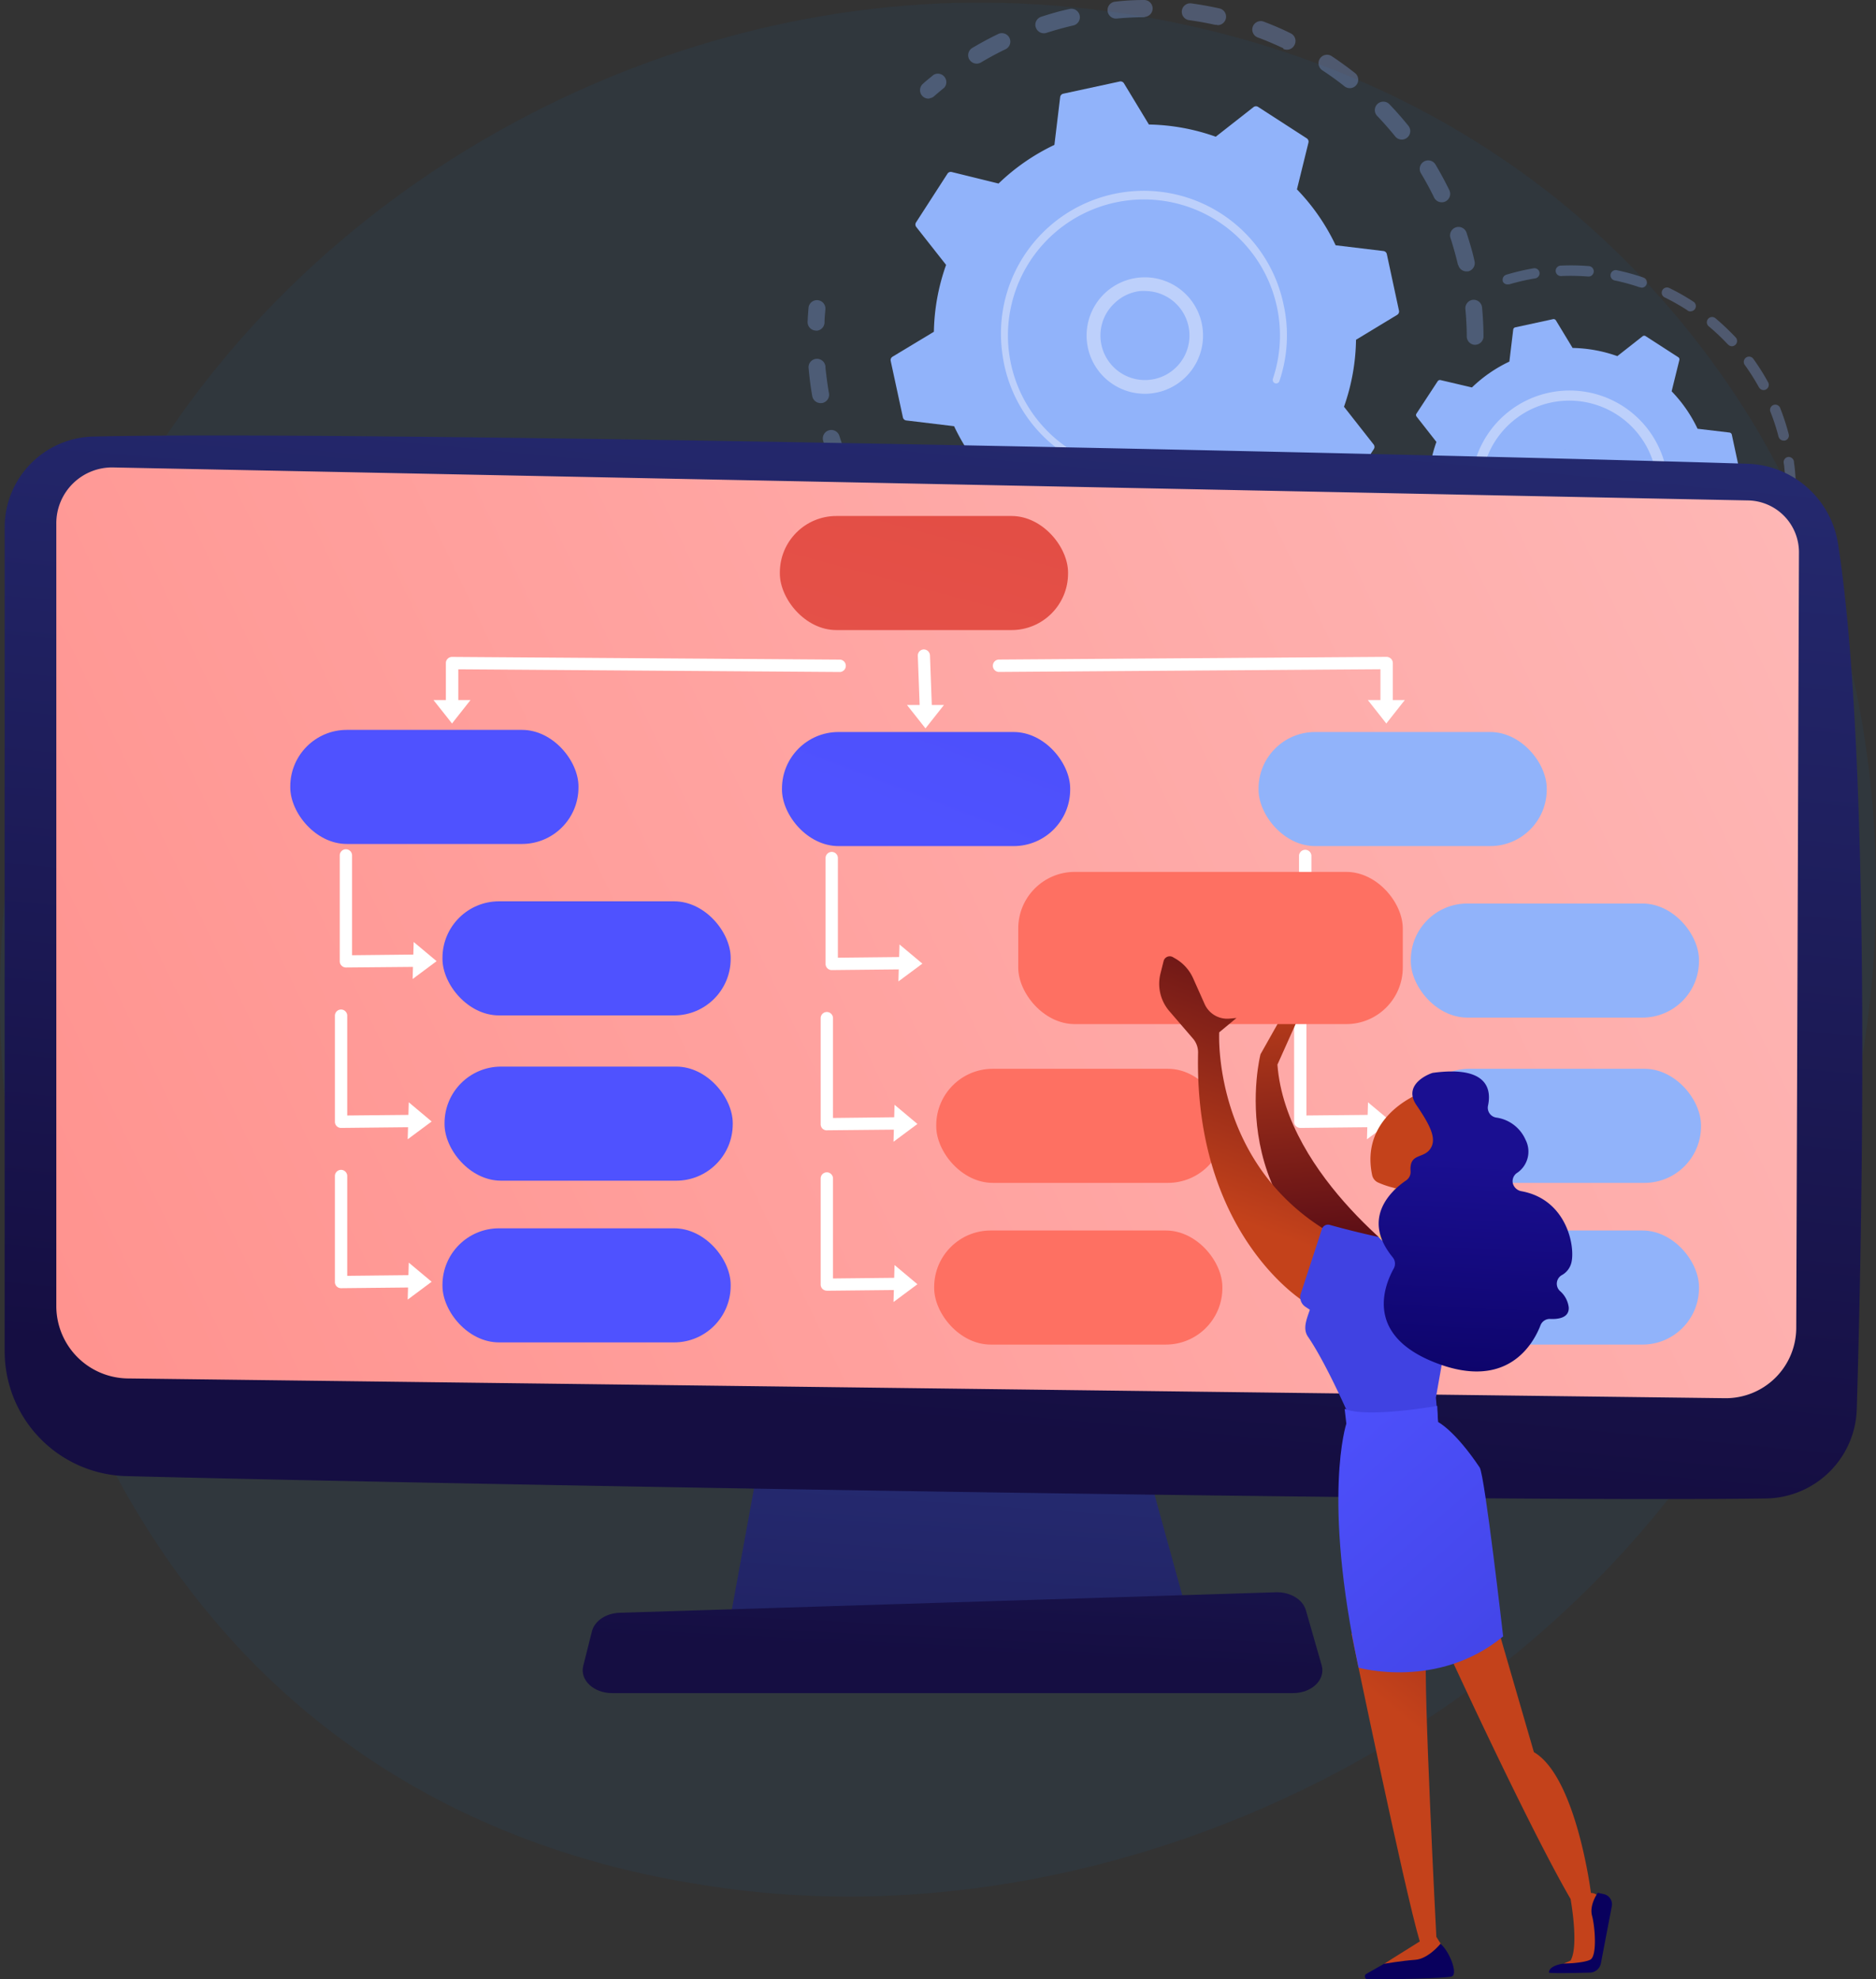<svg xmlns="http://www.w3.org/2000/svg" xmlns:xlink="http://www.w3.org/1999/xlink" viewBox="0 0 325.79 343.69"><rect x="0" y="0" width="325.79" height="343.69" fill="#333333" stroke="none"/><defs><style>.cls-1{fill:#0071bc;opacity:0.07;}.cls-2{opacity:0.3;}.cls-3,.cls-5{fill:#91b3fa;}.cls-4{fill:#bdd0fb;}.cls-5{opacity:0.56;}.cls-6{fill:url(#linear-gradient);}.cls-7{fill:url(#linear-gradient-2);}.cls-8{fill:url(#linear-gradient-3);}.cls-9{fill:url(#linear-gradient-4);}.cls-10{fill:url(#linear-gradient-5);}.cls-11{fill:url(#linear-gradient-6);}.cls-12{fill:url(#linear-gradient-7);}.cls-13{fill:url(#linear-gradient-8);}.cls-14{fill:url(#linear-gradient-9);}.cls-15{fill:url(#linear-gradient-10);}.cls-16{fill:url(#linear-gradient-11);}.cls-17{fill:url(#linear-gradient-12);}.cls-18{fill:#fff;}.cls-19{fill:url(#linear-gradient-13);}.cls-20{fill:url(#linear-gradient-14);}.cls-21{fill:url(#linear-gradient-15);}.cls-22{fill:url(#linear-gradient-16);}.cls-23{fill:url(#linear-gradient-17);}.cls-24{fill:url(#linear-gradient-18);}.cls-25{fill:url(#linear-gradient-19);}.cls-26{fill:url(#linear-gradient-20);}.cls-27{fill:url(#linear-gradient-21);}.cls-28{fill:url(#linear-gradient-22);}.cls-29{fill:url(#linear-gradient-23);}.cls-30{fill:url(#linear-gradient-24);}</style><linearGradient id="linear-gradient" x1="172.15" y1="208.29" x2="160.3" y2="373.45" gradientUnits="userSpaceOnUse"><stop offset="0" stop-color="#2b3582"/><stop offset="1" stop-color="#150e42"/></linearGradient><linearGradient id="linear-gradient-2" x1="178.18" y1="-9.13" x2="154.2" y2="246.95" xlink:href="#linear-gradient"/><linearGradient id="linear-gradient-3" x1="352.02" y1="69.7" x2="4.29" y2="236.72" gradientUnits="userSpaceOnUse"><stop offset="0" stop-color="#febbba"/><stop offset="1" stop-color="#ff928e"/></linearGradient><linearGradient id="linear-gradient-4" x1="171.54" y1="163.17" x2="165.55" y2="287.35" xlink:href="#linear-gradient"/><linearGradient id="linear-gradient-5" x1="180.4" y1="24.77" x2="119.75" y2="252.04" gradientUnits="userSpaceOnUse"><stop offset="0" stop-color="#e1473d"/><stop offset="1" stop-color="#e9605a"/></linearGradient><linearGradient id="linear-gradient-6" x1="88.71" y1="121.21" x2="202.25" y2="-10.75" gradientUnits="userSpaceOnUse"><stop offset="0" stop-color="#4f52ff"/><stop offset="1" stop-color="#4042e2"/></linearGradient><linearGradient id="linear-gradient-7" x1="158.61" y1="142.81" x2="211.24" y2="5.03" xlink:href="#linear-gradient-6"/><linearGradient id="linear-gradient-8" x1="118.26" y1="147.37" x2="231.8" y2="15.41" xlink:href="#linear-gradient-6"/><linearGradient id="linear-gradient-9" x1="131.19" y1="161.45" x2="244.73" y2="29.49" xlink:href="#linear-gradient-6"/><linearGradient id="linear-gradient-10" x1="209.25" y1="-14.4" x2="192.9" y2="144.2" gradientUnits="userSpaceOnUse"><stop offset="0" stop-color="#ff928e"/><stop offset="1" stop-color="#fe7062"/></linearGradient><linearGradient id="linear-gradient-11" x1="143.4" y1="174.92" x2="256.94" y2="42.96" xlink:href="#linear-gradient-6"/><linearGradient id="linear-gradient-12" x1="211.63" y1="-12.88" x2="195.28" y2="145.72" xlink:href="#linear-gradient-10"/><linearGradient id="linear-gradient-13" x1="-3546.83" y1="-573.55" x2="-3561.35" y2="-529.03" gradientTransform="translate(3709.03 -723.44) rotate(-23.56)" gradientUnits="userSpaceOnUse"><stop offset="0" stop-color="#c4421b"/><stop offset="1" stop-color="#5c0e16"/></linearGradient><linearGradient id="linear-gradient-14" x1="228.85" y1="-16.1" x2="212.3" y2="144.44" xlink:href="#linear-gradient-10"/><linearGradient id="linear-gradient-15" x1="278.5" y1="300.27" x2="322.81" y2="260.2" gradientTransform="matrix(1, 0, 0, 1, 0, 0)" xlink:href="#linear-gradient-13"/><linearGradient id="linear-gradient-16" x1="-1594.41" y1="-235.92" x2="-1532.06" y2="-310.74" gradientTransform="translate(2347.94)" gradientUnits="userSpaceOnUse"><stop offset="0" stop-color="#09005d"/><stop offset="1" stop-color="#1a0f91"/></linearGradient><linearGradient id="linear-gradient-17" x1="-1609.98" y1="-248.89" x2="-1547.63" y2="-323.71" xlink:href="#linear-gradient-16"/><linearGradient id="linear-gradient-18" x1="248.96" y1="302.6" x2="291.38" y2="250.75" gradientTransform="matrix(1, 0, 0, 1, 0, 0)" xlink:href="#linear-gradient-13"/><linearGradient id="linear-gradient-19" x1="209.75" y1="210.01" x2="226.72" y2="163.81" gradientTransform="matrix(1, 0, 0, 1, 0, 0)" xlink:href="#linear-gradient-13"/><linearGradient id="linear-gradient-20" x1="347.02" y1="86.94" x2="277.65" y2="179.44" xlink:href="#linear-gradient-6"/><linearGradient id="linear-gradient-21" x1="-2126.93" y1="242.32" x2="-2077.23" y2="298.36" gradientTransform="translate(2347.94)" xlink:href="#linear-gradient-6"/><linearGradient id="linear-gradient-22" x1="-2108.55" y1="210.96" x2="-2099.07" y2="210.96" gradientTransform="translate(2347.94)" gradientUnits="userSpaceOnUse"><stop offset="0" stop-color="#f9b776"/><stop offset="1" stop-color="#f47960"/></linearGradient><linearGradient id="linear-gradient-23" x1="-2093.48" y1="198.7" x2="-2024.46" y2="203.4" gradientTransform="translate(2347.94)" xlink:href="#linear-gradient-13"/><linearGradient id="linear-gradient-24" x1="254.44" y1="252.76" x2="256.89" y2="201.43" gradientTransform="matrix(1, 0, 0, 1, 0, 0)" xlink:href="#linear-gradient-16"/></defs><title>Asset 5</title><g id="Layer_2" data-name="Layer 2"><g id="Layer_1-2" data-name="Layer 1"><path class="cls-1" d="M312.14,222.64c-31.61,74.42-115.81,116.12-188.83,104.87-11.88-1.83-44.45-7.28-73.29-33C-5.5,245-17.37,147,27.41,77.88,60,27.59,118.44-.91,174,.51c12,.31,57.79,2.2,98.07,35.42a151,151,0,0,1,30.72,34.86C330.37,114,332.74,174.13,312.14,222.64Z"/><g class="cls-2"><path class="cls-3" d="M256.2,59.88a1.47,1.47,0,0,1-1.48-1.46c0-1.58-.09-3.18-.24-4.76a1.48,1.48,0,0,1,1.3-1.6h0a1.48,1.48,0,0,1,1.6,1.33c.15,1.66.24,3.35.25,5a1.47,1.47,0,0,1-1.31,1.47Zm-3-13.86c-.36-1.54-.79-3.08-1.27-4.59a1.47,1.47,0,1,1,2.79-.9c.51,1.58,1,3.2,1.35,4.82a1.47,1.47,0,0,1-1.1,1.77l-.17,0A1.47,1.47,0,0,1,253.24,46Zm-4.17-11.76c-.69-1.42-1.46-2.83-2.27-4.18a1.47,1.47,0,1,1,2.53-1.51c.85,1.43,1.65,2.91,2.38,4.4a1.47,1.47,0,1,1-2.64,1.29Zm-6.7-10.53c-1-1.23-2.05-2.43-3.14-3.57a1.46,1.46,0,0,1,0-2.08,1.48,1.48,0,0,1,2.08,0c1.15,1.2,2.27,2.47,3.31,3.76a1.47,1.47,0,1,1-2.29,1.85ZM233.5,15c-1.24-1-2.54-1.92-3.86-2.79a1.47,1.47,0,1,1,1.62-2.46c1.39.92,2.75,1.91,4.06,2.94a1.47,1.47,0,0,1-.75,2.61A1.49,1.49,0,0,1,233.5,15Zm-10.6-6.6c-1.43-.68-2.9-1.31-4.38-1.86a1.47,1.47,0,1,1,1-2.76c1.55.59,3.11,1.25,4.61,2a1.47,1.47,0,0,1,.69,2,1.46,1.46,0,0,1-2,.69Zm-54.57,1.93a1.48,1.48,0,0,1,.51-2c1.43-.85,2.92-1.66,4.42-2.38a1.47,1.47,0,1,1,1.28,2.64c-1.42.69-2.83,1.45-4.19,2.26a1.47,1.47,0,0,1-2-.51Zm42.78-6c-1.54-.34-3.11-.63-4.68-.84a1.47,1.47,0,0,1,.39-2.91c1.65.22,3.31.52,4.94.88a1.47,1.47,0,0,1-.16,2.9A1.37,1.37,0,0,1,211.11,4.28Zm-31.24.43a1.47,1.47,0,0,1,.95-1.85c1.58-.51,3.21-1,4.83-1.33a1.47,1.47,0,1,1,.66,2.86c-1.54.36-3.09.79-4.59,1.27a1.5,1.5,0,0,1-.29.06A1.46,1.46,0,0,1,179.87,4.71Zm18.84-1.77c-1.58,0-3.18.09-4.75.23a1.47,1.47,0,0,1-.3-2.93h0C195.35.09,197,0,198.7,0a1.47,1.47,0,0,1,.17,2.93Z"/><path class="cls-3" d="M161.41,17.07a1.45,1.45,0,0,0,.8-.35c.57-.5,1.16-1,1.76-1.48A1.47,1.47,0,0,0,162.12,13c-.62.51-1.24,1-1.84,1.55a1.47,1.47,0,0,0,1.13,2.57Z"/></g><g class="cls-2"><path class="cls-3" d="M141.88,57.42A1.47,1.47,0,0,0,143.19,56c0-.75.09-1.52.15-2.28a1.47,1.47,0,1,0-2.93-.26c-.07.8-.12,1.61-.16,2.4a1.47,1.47,0,0,0,1.4,1.54A.87.87,0,0,0,141.88,57.42Z"/><path class="cls-3" d="M202.5,117.36a1.47,1.47,0,1,1-.18-2.93c1.54-.1,3.11-.26,4.66-.49a1.47,1.47,0,0,1,.43,2.91c-.68.1-1.35.18-2,.26C204.43,117.22,203.46,117.3,202.5,117.36Zm10.92-3.21a1.48,1.48,0,0,1,1-1.82c1.49-.43,3-.93,4.44-1.48a1.47,1.47,0,1,1,1,2.74c-1.53.59-3.1,1.11-4.68,1.57a1,1,0,0,1-.24,0A1.47,1.47,0,0,1,213.42,114.15Zm-18.93,3.16c-1.63-.12-3.28-.32-4.9-.58a1.46,1.46,0,0,1-1.22-1.68,1.48,1.48,0,0,1,1.69-1.22c1.54.25,3.1.43,4.65.55a1.47,1.47,0,0,1,1.36,1.57,1.49,1.49,0,0,1-1.3,1.36Zm30.71-7.66a1.47,1.47,0,0,1,.58-2c1.37-.75,2.71-1.57,4-2.43a1.47,1.47,0,1,1,1.63,2.45c-1.37.91-2.79,1.77-4.22,2.56a1.59,1.59,0,0,1-.55.17A1.48,1.48,0,0,1,225.2,109.65Zm-43.41,5.27c-1.56-.47-3.13-1-4.65-1.64a1.47,1.47,0,1,1,1.09-2.73c1.45.58,2.94,1.11,4.42,1.56a1.47,1.47,0,0,1-.27,2.87A1.51,1.51,0,0,1,181.79,114.92Zm-11.87-5.11c-1.42-.81-2.83-1.69-4.18-2.62a1.47,1.47,0,1,1,1.66-2.42q1.93,1.32,4,2.48a1.48,1.48,0,0,1,.55,2,1.47,1.47,0,0,1-1.12.73A1.44,1.44,0,0,1,169.92,109.81Zm-10.47-7.58c-1.21-1.1-2.39-2.27-3.51-3.46a1.47,1.47,0,0,1,2.15-2c1.06,1.14,2.18,2.24,3.34,3.29a1.47,1.47,0,0,1,.1,2.08,1.48,1.48,0,0,1-2.08.1Zm-8.56-9.68c-.95-1.34-1.85-2.74-2.67-4.15a1.47,1.47,0,1,1,2.53-1.49c.79,1.34,1.64,2.67,2.54,3.94a1.47,1.47,0,0,1-2.4,1.7Zm-6.24-11.34c-.62-1.51-1.19-3.07-1.69-4.63a1.47,1.47,0,1,1,2.81-.89c.47,1.48,1,3,1.6,4.4a1.47,1.47,0,0,1-.8,1.92,1.38,1.38,0,0,1-.4.1A1.48,1.48,0,0,1,144.65,81.21ZM141.06,68.8c-.21-1.19-.38-2.4-.51-3.6-.05-.43-.09-.86-.13-1.29a1.46,1.46,0,0,1,1.33-1.6,1.48,1.48,0,0,1,1.6,1.33c0,.41.07.83.12,1.24.13,1.13.29,2.28.49,3.41a1.47,1.47,0,0,1-1.2,1.7l-.09,0A1.48,1.48,0,0,1,141.06,68.8Z"/><path class="cls-3" d="M237,103.12a1.42,1.42,0,0,0,.81-.36c.6-.52,1.19-1.07,1.77-1.63a1.47,1.47,0,1,0-2-2.12c-.55.53-1.12,1-1.69,1.55a1.47,1.47,0,0,0,1.14,2.56Z"/></g><path class="cls-3" d="M238.57,78a.69.69,0,0,0,0-.79l-5.17-6.58A36.49,36.49,0,0,0,235.49,59l7.15-4.33a.69.69,0,0,0,.31-.73l-2.11-9.81a.68.68,0,0,0-.59-.54l-8.3-1a36.3,36.3,0,0,0-6.72-9.71l2-8.12a.69.69,0,0,0-.3-.74l-8.42-5.44a.69.69,0,0,0-.8,0l-6.58,5.16a36.49,36.49,0,0,0-11.61-2.12l-4.33-7.15a.69.69,0,0,0-.73-.32l-9.81,2.12a.69.69,0,0,0-.54.59l-1,8.3a36.45,36.45,0,0,0-9.7,6.71l-8.13-2a.68.68,0,0,0-.74.29l-5.44,8.43a.69.69,0,0,0,0,.8L164.3,46a36.43,36.43,0,0,0-2.12,11.61L155,61.94a.69.69,0,0,0-.32.73l2.12,9.81a.68.68,0,0,0,.59.53l8.3,1a36.34,36.34,0,0,0,6.71,9.71l-2,8.12a.67.67,0,0,0,.29.74L179.16,98a.69.69,0,0,0,.8,0l6.58-5.17a36.21,36.21,0,0,0,11.61,2.12l4.33,7.15a.67.67,0,0,0,.73.32L213,100.3a.68.68,0,0,0,.53-.59l1-8.3a36.37,36.37,0,0,0,9.71-6.72l8.12,2a.67.67,0,0,0,.74-.3Z"/><path class="cls-4" d="M198.48,68.37a10.11,10.11,0,1,1,1.48-.06A9.07,9.07,0,0,1,198.48,68.37Zm-4.92-15.73A7.65,7.65,0,0,0,191.11,58a7.73,7.73,0,1,0,8-7.46,8.62,8.62,0,0,0-1.14,0A7.63,7.63,0,0,0,193.56,52.64Z"/><path class="cls-4" d="M201.37,82.81a24.48,24.48,0,0,0,2.52-.41h0l.79-.18A25.94,25.94,0,0,0,208.44,81l.05,0,.14-.06.27-.12a.6.6,0,0,0,.35-.6,1.21,1.21,0,0,0-.05-.18.6.6,0,0,0-.78-.29,23.27,23.27,0,0,1-4.78,1.57,23.65,23.65,0,0,1-28.07-18.11q-.25-1.2-.39-2.4a23.62,23.62,0,1,1,45.86,5,.54.54,0,0,0,0,.25.57.57,0,0,0,.39.49.59.59,0,0,0,.75-.36,24.79,24.79,0,0,0,1.16-10.71,23.31,23.31,0,0,0-.41-2.48A24.8,24.8,0,0,0,174,60.87c.1.84.23,1.68.41,2.52a24.8,24.8,0,0,0,27,19.42Z"/><g class="cls-2"><path class="cls-3" d="M310.52,92.8a.91.91,0,0,0,.8-.74c.13-.76.24-1.53.33-2.3a.91.91,0,0,0-.8-1,.9.9,0,0,0-1,.8c-.09.73-.19,1.47-.32,2.19a.91.91,0,0,0,.73,1.06A1.13,1.13,0,0,0,310.52,92.8Z"/><path class="cls-3" d="M311,85.85a.9.9,0,0,1-.91-.9,37.28,37.28,0,0,0-.23-3.81c0-.26-.07-.53-.1-.79a.9.9,0,0,1,.78-1,.94.94,0,0,1,1,.78c0,.28.07.56.1.83a38,38,0,0,1,.24,4,.9.9,0,0,1-.8.91Zm-2.13-10a35.55,35.55,0,0,0-1.43-4.38.91.91,0,0,1,1.69-.67,39,39,0,0,1,1.5,4.59.9.9,0,0,1-.65,1.11l-.13,0A.91.91,0,0,1,308.87,75.82Zm-3.39-8.56A37.55,37.55,0,0,0,303,63.37a.91.91,0,0,1,.21-1.27.9.9,0,0,1,1.27.2,39.58,39.58,0,0,1,2.58,4.09.91.91,0,0,1-.36,1.23.81.81,0,0,1-.33.11A.9.9,0,0,1,305.48,67.26Zm-5.39-7.46a37.15,37.15,0,0,0-3.35-3.17.91.91,0,0,1,1.17-1.4,42.49,42.49,0,0,1,3.51,3.33.91.91,0,0,1-.05,1.29,1,1,0,0,1-.52.24A.9.9,0,0,1,300.09,59.8Zm-7-5.92a40.66,40.66,0,0,0-4-2.27.9.9,0,0,1-.42-1.21.92.92,0,0,1,1.22-.42,37.77,37.77,0,0,1,4.2,2.38.9.9,0,0,1,.27,1.25.9.9,0,0,1-.66.41A.84.84,0,0,1,293,53.88Zm-8.28-4a36,36,0,0,0-4.44-1.22.91.91,0,0,1,.37-1.78,39.66,39.66,0,0,1,4.66,1.28.91.91,0,0,1-.19,1.76A1.09,1.09,0,0,1,284.76,49.86Zm-9-1.89a39.41,39.41,0,0,0-4.61-.09.91.91,0,1,1-.08-1.81,39.06,39.06,0,0,1,4.84.09.91.91,0,0,1,0,1.81Zm-14.82.81a.9.9,0,0,1,.61-1.13,39.89,39.89,0,0,1,4.09-1l.62-.11a.9.9,0,0,1,1.05.75.91.91,0,0,1-.75,1l-.59.1a39,39,0,0,0-3.91.93l-.15,0A.89.89,0,0,1,260.94,48.78Z"/></g><g class="cls-2"><path class="cls-3" d="M276.49,124.3a37.65,37.65,0,0,1-4.75.18.91.91,0,1,1,0-1.81,38,38,0,0,0,4.53-.18.91.91,0,0,1,.19,1.81Zm3.61-1.44a.92.92,0,0,1,.69-1.08,38.3,38.3,0,0,0,4.37-1.25.91.91,0,1,1,.6,1.71,38.39,38.39,0,0,1-4.57,1.31l-.1,0A.92.92,0,0,1,280.1,122.86ZM267,124.08a38.93,38.93,0,0,1-4.66-1,.91.91,0,0,1,.48-1.75,39.32,39.32,0,0,0,4.44.93.91.91,0,0,1,.77,1,.92.92,0,0,1-.8.77A.91.91,0,0,1,267,124.08Zm21.93-4.1a.89.89,0,0,1,.41-1.21,39.29,39.29,0,0,0,3.93-2.27.91.91,0,0,1,1,1.52,38.36,38.36,0,0,1-4.13,2.37.8.8,0,0,1-.3.09A.9.9,0,0,1,288.93,120Zm-31.08,1.6a39.38,39.38,0,0,1-4.29-2.07.91.91,0,1,1,.89-1.58,38.29,38.29,0,0,0,4.08,2,.9.9,0,0,1,.5,1.18.91.91,0,0,1-.74.56A.83.83,0,0,1,257.85,121.58ZM249.56,117a39.34,39.34,0,0,1-3.67-3,.91.91,0,0,1,1.24-1.33,37.28,37.28,0,0,0,3.5,2.89.92.92,0,0,1,.2,1.27.94.94,0,0,1-.64.37A.92.92,0,0,1,249.56,117Zm-6.94-6.48a40.64,40.64,0,0,1-2.84-3.82.91.91,0,1,1,1.53-1,38.06,38.06,0,0,0,2.7,3.64.91.91,0,0,1-.11,1.28.93.93,0,0,1-.49.21A.91.91,0,0,1,242.62,110.47Z"/><path class="cls-3" d="M297.62,115.35a.91.91,0,0,0,.49-.22c.59-.5,1.17-1,1.72-1.55a.91.91,0,0,0,0-1.29.9.9,0,0,0-1.28,0c-.53.5-1.08,1-1.64,1.48a.91.91,0,0,0-.11,1.28A.93.93,0,0,0,297.62,115.35Z"/></g><path class="cls-3" d="M299.2,98.13a.45.45,0,0,0,0-.53l-3.46-4.41a24.13,24.13,0,0,0,1.42-7.77l4.79-2.89a.46.46,0,0,0,.21-.49l-1.41-6.57a.48.48,0,0,0-.4-.36l-5.55-.66a24.12,24.12,0,0,0-4.5-6.5l1.34-5.43a.45.45,0,0,0-.2-.5l-5.64-3.64a.45.45,0,0,0-.53,0l-4.4,3.46a24.45,24.45,0,0,0-7.77-1.42l-2.9-4.79a.47.47,0,0,0-.49-.21l-6.56,1.42a.45.45,0,0,0-.36.39l-.67,5.56a24.24,24.24,0,0,0-6.5,4.49L250.17,66a.49.49,0,0,0-.5.2L246,71.8a.44.44,0,0,0,0,.53l3.45,4.41a24.4,24.4,0,0,0-1.42,7.77l-4.78,2.89a.45.45,0,0,0-.21.49l1.41,6.57a.47.47,0,0,0,.39.36l5.56.67A24.42,24.42,0,0,0,255,102l-1.33,5.44a.45.45,0,0,0,.19.49l5.64,3.64a.47.47,0,0,0,.54,0l4.4-3.46a24.4,24.4,0,0,0,7.77,1.42l2.9,4.79a.47.47,0,0,0,.49.21l6.56-1.42a.46.46,0,0,0,.36-.39l.67-5.55a24.45,24.45,0,0,0,6.49-4.5l5.44,1.34a.47.47,0,0,0,.49-.2Z"/><path class="cls-5" d="M272.38,91.83a6.87,6.87,0,0,1-6.63-7.1,6.87,6.87,0,1,1,13.73.48,6.87,6.87,0,0,1-6.08,6.58A7,7,0,0,1,272.38,91.83Zm-4.81-7A5.06,5.06,0,0,0,272.44,90h0a5.05,5.05,0,1,0,.35-10.1,6.1,6.1,0,0,0-.74,0A5.08,5.08,0,0,0,267.57,84.79Z"/><path class="cls-4" d="M274.39,101.88a17.1,17.1,0,0,0,1.72-.28,16.61,16.61,0,0,0,3.31-1.07l.15-.07a.91.91,0,0,0-.75-1.65,15.33,15.33,0,0,1-3.09,1h0l-.18,0a15.14,15.14,0,0,1-7.48-.34,15.41,15.41,0,0,1-3.74-1.72l0,0-.09,0a15.21,15.21,0,0,1-6.65-9.63,13.93,13.93,0,0,1-.26-1.55,15.29,15.29,0,0,1,30.15-4.89,13.54,13.54,0,0,1,.25,1.53,15.25,15.25,0,0,1-.71,6.6.75.75,0,0,0,0,.39.89.89,0,0,0,.61.76.91.91,0,0,0,1.15-.57,17,17,0,0,0,.8-7.38c-.07-.57-.16-1.15-.28-1.72a17.11,17.11,0,0,0-33.73,5.48c.06.57.16,1.15.28,1.73A17.14,17.14,0,0,0,274.39,101.88Z"/><polygon class="cls-6" points="133.31 245.47 126.34 283.63 207.14 283.63 196.62 245.47 133.31 245.47"/><path class="cls-7" d="M.81,91.58V234.63A21.69,21.69,0,0,0,22,256.32c52.25,1.35,235,4.62,284.73,3.88a16,16,0,0,0,15.72-15.51c1-33.23,2.52-113.15-3.25-150.25a16.44,16.44,0,0,0-15.71-13.91c-43.78-1.4-237.5-5.84-287.21-4.73A15.78,15.78,0,0,0,.81,91.58Z"/><path class="cls-8" d="M9.78,90.88V226.79a12.57,12.57,0,0,0,12.39,12.57l277.35,3.43a12.24,12.24,0,0,0,12.42-12.19l.47-134.7a9,9,0,0,0-8.73-9l-284-5.73A9.69,9.69,0,0,0,9.78,90.88Z"/><path class="cls-9" d="M224.55,294H106.29c-3.21,0-5.63-2.29-5-4.74l1.51-6c.46-1.81,2.45-3.13,4.8-3.21l114-3.56c2.46-.07,4.64,1.24,5.18,3.11l2.74,9.56C230.24,291.67,227.81,294,224.55,294Z"/><rect class="cls-10" x="135.43" y="89.6" width="50.05" height="19.81" rx="9.82"/><rect class="cls-11" x="50.41" y="126.74" width="50.05" height="19.81" rx="9.82"/><rect class="cls-12" x="135.8" y="127.11" width="50.05" height="19.81" rx="9.82"/><rect class="cls-3" x="218.56" y="127.11" width="50.05" height="19.81" rx="9.82"/><rect class="cls-13" x="76.84" y="156.51" width="50.05" height="19.81" rx="9.82"/><rect class="cls-3" x="245" y="156.89" width="50.05" height="19.81" rx="9.82"/><rect class="cls-14" x="77.2" y="185.21" width="50.05" height="19.81" rx="9.82"/><rect class="cls-15" x="162.59" y="185.59" width="50.05" height="19.81" rx="9.82"/><rect class="cls-3" x="245.35" y="185.59" width="50.05" height="19.81" rx="9.82"/><rect class="cls-16" x="76.84" y="213.29" width="50.05" height="19.81" rx="9.82"/><rect class="cls-17" x="162.23" y="213.67" width="50.05" height="19.81" rx="9.82"/><rect class="cls-3" x="245" y="213.67" width="50.05" height="19.81" rx="9.82"/><path class="cls-18" d="M78.5,123.06A1.07,1.07,0,0,1,77.43,122v-6.86a1.06,1.06,0,0,1,.31-.75,1.07,1.07,0,0,1,.76-.32l67.41.47a1.08,1.08,0,0,1,0,2.15h0l-66.32-.47V122A1.07,1.07,0,0,1,78.5,123.06Z"/><polygon class="cls-18" points="75.28 121.56 81.71 121.56 78.5 125.63 75.28 121.56"/><path class="cls-18" d="M240.8,123.06a1.07,1.07,0,0,1-1.07-1.07v-5.78l-66.33.47h0a1.08,1.08,0,0,1,0-2.15l67.4-.47a1.14,1.14,0,0,1,.76.32,1.07,1.07,0,0,1,.32.75V122A1.07,1.07,0,0,1,240.8,123.06Z"/><polygon class="cls-18" points="243.96 121.56 237.54 121.56 240.75 125.63 243.96 121.56"/><polygon class="cls-18" points="157.51 122.42 163.93 122.42 160.72 126.48 157.51 122.42"/><path class="cls-18" d="M160.82,124.66a1.08,1.08,0,0,1-1.07-1l-.36-9.78a1.07,1.07,0,0,1,1-1.11,1.09,1.09,0,0,1,1.11,1l.36,9.78a1.07,1.07,0,0,1-1,1.11Z"/><polygon class="cls-18" points="71.66 170 71.84 163.57 75.82 166.9 71.66 170"/><path class="cls-18" d="M60.08,168a1.06,1.06,0,0,1-.75-.31A1.07,1.07,0,0,1,59,167V148.54a1.07,1.07,0,0,1,2.14,0v17.33l11.34-.12h0a1.07,1.07,0,0,1,0,2.14L60.09,168Z"/><polygon class="cls-18" points="70.8 197.83 70.99 191.41 74.96 194.74 70.8 197.83"/><path class="cls-18" d="M59.23,195.86a1.07,1.07,0,0,1-.76-.31,1.08,1.08,0,0,1-.31-.76V176.37a1.07,1.07,0,0,1,2.14,0V193.7l11.33-.11h0a1.07,1.07,0,0,1,0,2.14l-12.42.13Z"/><polygon class="cls-18" points="70.8 225.67 70.99 219.25 74.96 222.57 70.8 225.67"/><path class="cls-18" d="M59.23,223.69a1.06,1.06,0,0,1-1.07-1.07V204.21a1.07,1.07,0,1,1,2.14,0v17.33l11.33-.12h0a1.07,1.07,0,0,1,0,2.14l-12.42.13Z"/><polygon class="cls-18" points="156.02 170.42 156.21 164 160.18 167.33 156.02 170.42"/><path class="cls-18" d="M144.44,168.45a1.06,1.06,0,0,1-.75-.31,1.07,1.07,0,0,1-.32-.76V149a1.07,1.07,0,1,1,2.14,0V166.3l11.34-.12h0a1.07,1.07,0,0,1,0,2.14l-12.41.13Z"/><polygon class="cls-18" points="155.17 198.26 155.35 191.84 159.32 195.17 155.17 198.26"/><path class="cls-18" d="M143.59,196.28a1.14,1.14,0,0,1-.76-.3,1.11,1.11,0,0,1-.31-.77V176.8a1.07,1.07,0,1,1,2.14,0v17.33L156,194a1.08,1.08,0,0,1,0,2.15l-12.42.12Z"/><polygon class="cls-18" points="155.17 226.09 155.35 219.67 159.32 223 155.17 226.09"/><path class="cls-18" d="M143.59,224.12a1.1,1.1,0,0,1-.76-.31,1.07,1.07,0,0,1-.31-.76V204.64a1.07,1.07,0,1,1,2.14,0V222l11.34-.12a1.09,1.09,0,0,1,1.08,1.06A1.08,1.08,0,0,1,156,224l-12.42.13Z"/><polygon class="cls-18" points="238.24 170 238.43 163.57 242.4 166.9 238.24 170"/><path class="cls-18" d="M226.67,168a1.08,1.08,0,0,1-1.08-1.07V148.54a1.08,1.08,0,0,1,2.15,0v17.33l11.33-.12h0a1.07,1.07,0,0,1,0,2.14l-12.42.13Z"/><polygon class="cls-18" points="237.39 197.83 237.57 191.41 241.55 194.74 237.39 197.83"/><path class="cls-18" d="M225.81,195.86a1.08,1.08,0,0,1-1.07-1.07V176.37a1.07,1.07,0,0,1,2.14,0V193.7l11.34-.11h0a1.07,1.07,0,0,1,0,2.14l-12.42.13Z"/><polygon class="cls-18" points="237.39 225.67 237.57 219.25 241.55 222.57 237.39 225.67"/><path class="cls-18" d="M225.81,223.69a1.06,1.06,0,0,1-.75-.31,1,1,0,0,1-.32-.76V204.21a1.07,1.07,0,1,1,2.14,0v17.33l11.34-.12h0a1.07,1.07,0,0,1,0,2.14l-12.42.13Z"/><path class="cls-19" d="M218.9,183.07s-7.16,27.79,20.52,40.83l6.66-3.68s-22.73-15.64-24.24-35.35l4.07-9.08.78-6.55Z"/><rect class="cls-20" x="176.83" y="151.4" width="66.78" height="26.43" rx="9.82"/><path class="cls-21" d="M250.93,285.63s14.31,31.2,21.82,44.12c0,0,1.49,8.13,0,10.69l-1.27.56,5.93-.17s.53-10.94.12-11.55a1.52,1.52,0,0,0-1.24-.57s-2.54-20.16-9.91-24.46l-7.14-24.59Z"/><path class="cls-22" d="M269,342.53c0,.15,4.63.08,7.15,0A2,2,0,0,0,278,341l1.91-10a1.81,1.81,0,0,0-1.37-2.09l-1.06-.24s-1.52,2.08-1,4,.9,7-.31,7.62-4.67.69-4.67.69S269,341.25,269,342.53Z"/><path class="cls-23" d="M237.36,342.71a.52.52,0,0,0,.26,1c4.22,0,13.68-.17,14.52-.52,1.08-.45-.4-4.35-2-5.67l-8.6,2.81Z"/><path class="cls-24" d="M234.69,283.64s9.25,44.75,11.87,53.48L240.37,341s3.1-.53,5.4-.69,4.41-2.81,4.41-2.81l-.74-1.18s-2.32-44.51-1.75-49.56Z"/><path class="cls-25" d="M211.73,179.26s-1.28,23.28,19.91,35.18l-5.1,11.63s-19.19-11.6-18.48-43.26a3.67,3.67,0,0,0-.9-2.48l-4.07-4.73a7.28,7.28,0,0,1-1.56-6.55l.54-2.15a1.1,1.1,0,0,1,1.63-.69l.43.25a7.47,7.47,0,0,1,3.07,3.41l2,4.48a4.29,4.29,0,0,0,4.29,2.53l1.24-.11Z"/><path class="cls-26" d="M230.91,212.69c3.54,1,15.55,4.14,23.05,4l-4.6,26,.37,4.23-15-.06s-4.22-9.82-7.56-14.71c-1-1.41-.24-3.1.3-4.72l-.75-.5a2,2,0,0,1-.81-2.33l3.66-11.19A1.12,1.12,0,0,1,230.91,212.69Z"/><path class="cls-27" d="M233.51,244.64l.3,2.57s-4.25,12.7,2.12,42.37c0,0,13.78,3.91,25.11-5.43,0,0-3.2-28-4.07-29.32-4.35-6.49-7.24-7.91-7.24-7.91l-.14-2.8S237.48,246.31,233.51,244.64Z"/><path class="cls-28" d="M239.39,214.78c-.06-.06,3.13-9.62,3.13-9.62l4.57.42,1.78,10.83S241.72,217.86,239.39,214.78Z"/><path class="cls-29" d="M246,190.1c-.3.19-9.75,4.1-7.72,13.91a1.84,1.84,0,0,0,1,1.31,15.9,15.9,0,0,0,7.94,1.31c5-.5,8.19-9.14,8.06-11.65S249,188.22,246,190.1Z"/><path class="cls-30" d="M248.87,186.29c-.25,0-5.46,1.85-2.88,5.62s3.56,6,2.34,7.66-3.59.65-3.37,3.8a1.77,1.77,0,0,1-.75,1.59c-2.33,1.57-8,6.42-2.38,13.33a1.74,1.74,0,0,1,.2,2c-1.65,3-5.11,11.61,7.41,16.4,12.37,4.75,16.84-3.34,18.09-6.57a1.72,1.72,0,0,1,1.7-1.09c1.36.06,3.29-.17,3.2-2a4.51,4.51,0,0,0-1.56-2.89,1.72,1.72,0,0,1,.34-2.71,3.39,3.39,0,0,0,1.66-2.1c.75-2.78-.74-11.08-8.7-12.49a1.88,1.88,0,0,1-1.46-1.41v0a1.75,1.75,0,0,1,.64-1.69,4.46,4.46,0,0,0,1.58-5.82,6.53,6.53,0,0,0-5.1-3.86,1.73,1.73,0,0,1-1.42-2.07C259,189.28,258.47,185,248.87,186.29Z"/></g></g></svg>